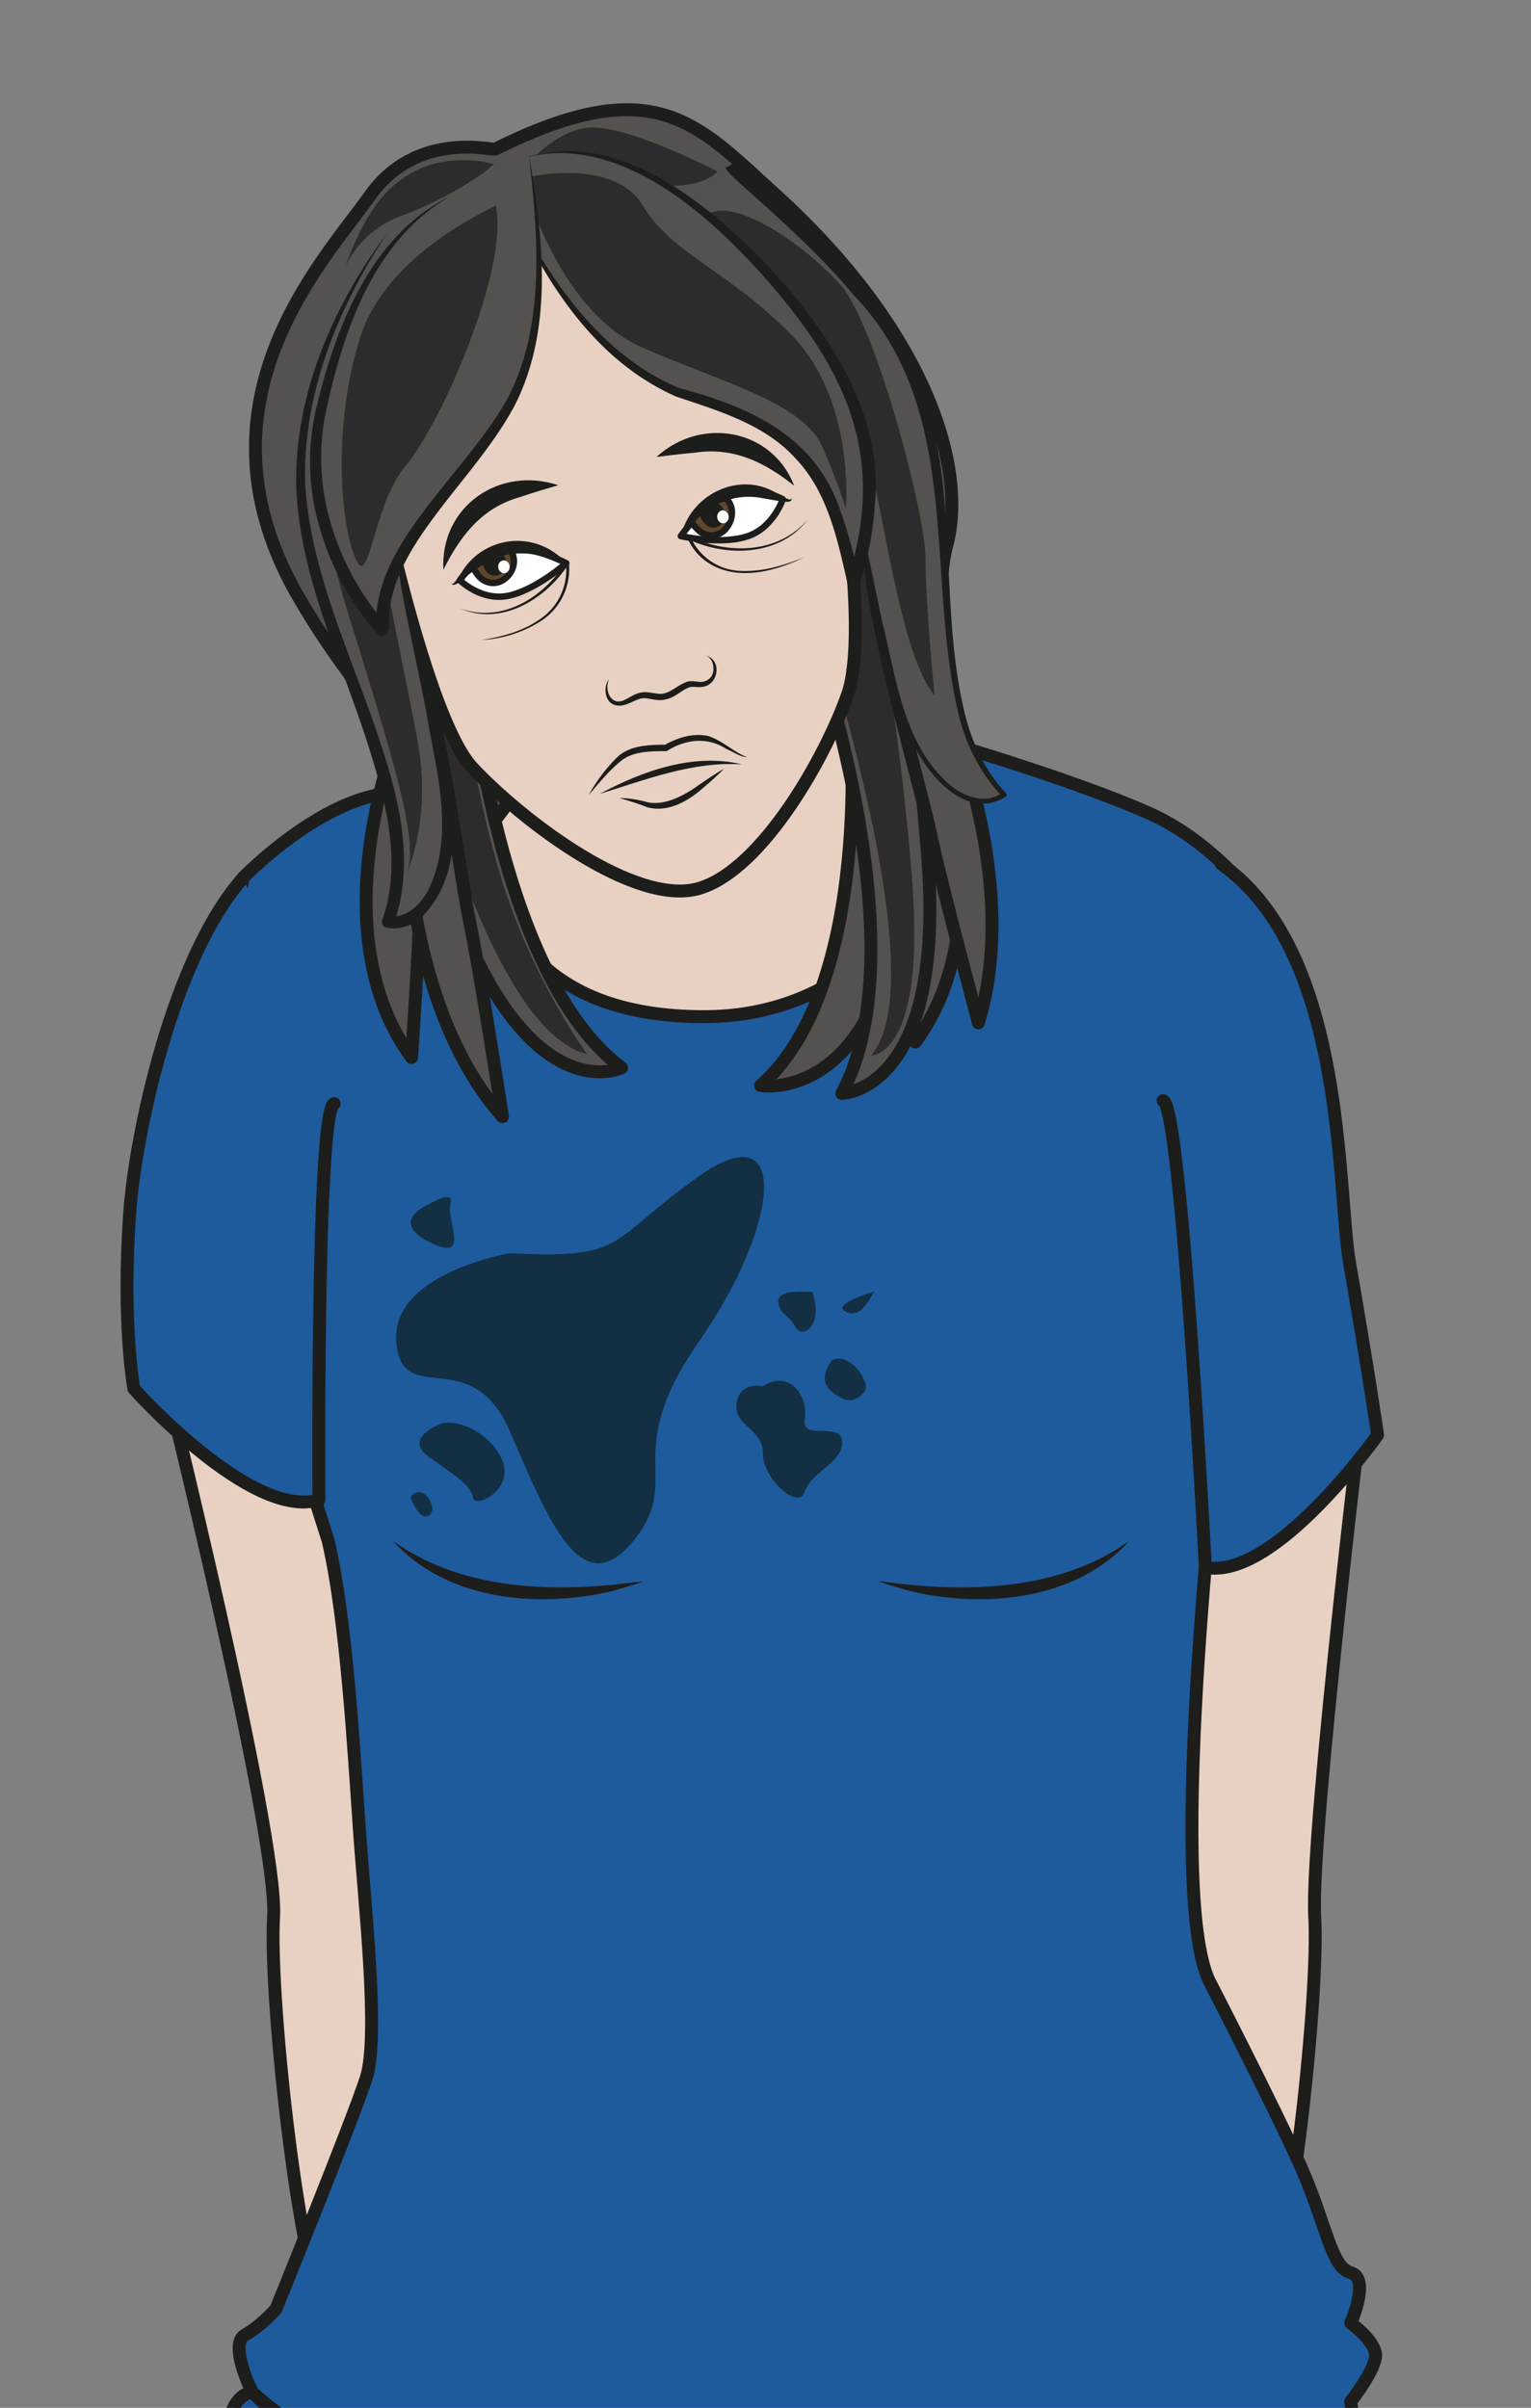 <?xml version="1.0" encoding="UTF-8" standalone="no"?><svg xmlns="http://www.w3.org/2000/svg" xml:space="preserve" viewBox="0 0 158.07 248.66"><rect x="0" y="0" width="158.07" height="248.66" fill="#808080" stroke="none"/><defs><clipPath id="a" clipPathUnits="userSpaceOnUse"><path d="M0 186.5h118.56V0H0Z"/></clipPath></defs><g clip-path="url(#a)" transform="matrix(1.333 0 0 -1.333 0 248.66)"><path d="M0 0c-.23-.12-6.07 1.5-9.7-3.6-3.61-5.1-14.35-16.2-5.4-31.34C-9.06-45.16-4.78-46.43-3.17-55.38c1.6-8.96 6.5-19.84 11.93-20.34 5.42-.5 27.7 12.6 27.6 16.98-.11 4.4-3.01 22-1.38 28.07C36.6-24.6 33.28-14 21.6-3.43 15.68 1.93 12.36 6.17 0 0" style="fill:#54514e;fill-opacity:1;fill-rule:nonzero;stroke:none" transform="translate(38.36 174.99)"/><path d="M0 0c-.23-.12-6.07 1.5-9.7-3.6-3.61-5.1-14.35-16.2-5.4-31.34C-9.06-45.16-4.78-46.43-3.17-55.38c1.6-8.96 6.5-19.84 11.93-20.34 5.42-.5 27.7 12.6 27.6 16.98-.11 4.4-3.01 22-1.38 28.07C36.6-24.6 33.28-14 21.6-3.43 15.68 1.93 12.36 6.17 0 0Z" style="fill:none;stroke:#1d1d1b;stroke-width:1;stroke-linecap:butt;stroke-linejoin:round;stroke-miterlimit:10;stroke-dasharray:none;stroke-opacity:1" transform="translate(38.36 174.99)"/><path d="M0 0s9.02-36.27 8.65-42.64c-.38-6.36 2.12-29.59 4.69-32.45 2.57-2.87 11.92 17.82 10.75 30.54C22.9-31.82 20.1 0 20.1 0Z" style="fill:#e8d1c2;fill-opacity:1;fill-rule:nonzero;stroke:none" transform="translate(12.54 80.7)"/><path d="M0 0s9.02-36.27 8.65-42.64c-.38-6.36 2.12-29.59 4.69-32.45 2.57-2.87 11.92 17.82 10.75 30.54C22.9-31.82 20.1 0 20.1 0Z" style="fill:none;stroke:#1d1d1b;stroke-width:1;stroke-linecap:round;stroke-linejoin:round;stroke-miterlimit:10;stroke-dasharray:none;stroke-opacity:1" transform="translate(12.54 80.7)"/><path d="M0 0s-4.4-36.27-4.04-42.64c.38-6.36-2.11-29.59-4.69-32.45-2.57-2.87-11.92 17.82-10.74 30.54C-18.3-31.82-15.5 0-15.5 0Z" style="fill:#e8d1c2;fill-opacity:1;fill-rule:nonzero;stroke:none" transform="translate(105.87 80.7)"/><path d="M0 0s-4.4-36.27-4.04-42.64c.38-6.36-2.11-29.59-4.69-32.45-2.57-2.87-11.92 17.82-10.74 30.54C-18.3-31.82-15.5 0-15.5 0Z" style="fill:none;stroke:#1d1d1b;stroke-width:1;stroke-linecap:round;stroke-linejoin:round;stroke-miterlimit:10;stroke-dasharray:none;stroke-opacity:1" transform="translate(105.87 80.7)"/><path d="M0 0s-3.83-2.6 2.44-8.33C10.8-16 25.7-14.14 32.68-6.35 37-1.52 37 4.79 37 4.79s8.5-2.55 13.75-4.87c6.6-2.91 10.61-9.9 10.61-9.9s-3.2-21.74-4.3-30.35c-1.1-8.62-4.9-42.92-1.63-50.17 0 0 4.98-9.65 7.08-14.34 2.09-4.69 2.37-7.9 3.92-8.34 1.54-.43 0-3.9 0-3.9s1.8-1.3 1.92-2.4c.12-1.1-1.92-3.68-1.92-3.68s1.05-7.8 1.91-9.24c4.52-7.57-86.09-8.08-89.64.58 0 0 .98 3.69.8 4.98-.18 1.29 0 4.05 1.84 4.42 0 0-1.84 3.68-.55 4.42 1.3.73 2.4 2.02 2.4 2.02s5.95 14.67 6.99 17.9c1.03 3.23-.15 13.62-.52 19.04-.44 6.25-1 16.4-2.43 22.56 0 0-8.8 27.63-9.63 29.96-.82 2.32 3.05 21.42 3.05 21.42s5.46 5.66 10.8 6.48C-3.23 2.2-3.06-1.68 0 0" style="fill:#1d5b9c;fill-opacity:1;fill-rule:nonzero;stroke:#1d1d1b;stroke-width:1;stroke-linecap:round;stroke-linejoin:round;stroke-miterlimit:10;stroke-dasharray:none;stroke-opacity:1" transform="translate(38.19 123.65)"/><path d="M0 0c4.86-3.5 11.1-3.95 16.88-3.42.84.08 1.68.21 2.54.28-.8-.29-1.63-.52-2.46-.76C11.2-5.25 4.16-4.62 0 0" style="fill:#1d1d1b;fill-opacity:1;fill-rule:nonzero;stroke:none" transform="translate(30.43 67.17)"/><path d="M0 0c-4.15-4.62-11.21-5.25-16.96-3.9-.83.24-1.65.47-2.46.76.86-.07 1.7-.2 2.54-.28C-11.1-3.95-4.86-3.5 0 0" style="fill:#1d1d1b;fill-opacity:1;fill-rule:nonzero;stroke:none" transform="translate(87.47 67.17)"/><path d="M0 0c14.73-13.5 49.94-9.23 68.45-5.9 3.27.75 6.72 1.3 9.66 2.97-5.93-3.06-13.12-3.71-19.64-4.87-17.42-2.37-39.04-4.43-55.09 4C1.88-2.92.46-1.98-.79-.61Z" style="fill:#1d1d1b;fill-opacity:1;fill-rule:nonzero;stroke:none" transform="translate(19.93 1.54)"/><path d="M0 0c-5.53-6.25-8.37-20.05-8.79-25.9-.62-8.74.32-13.7.32-13.7s9.1-10.21 14.33-8.6c0 0-.2 30.18 1.18 30.69" style="fill:#1d5b9c;fill-opacity:1;fill-rule:nonzero;stroke:#1d1d1b;stroke-width:1;stroke-linecap:round;stroke-linejoin:round;stroke-miterlimit:10;stroke-dasharray:none;stroke-opacity:1" transform="translate(18.84 118.55)"/><path d="M0 0c9.72-6.84 8.93-25.2 9.94-30.97 1.5-8.63 2.16-13.26 2.16-13.26S4.12-55.55-1.24-54.48c0 0-1.85 35.78-3.27 36.15" style="fill:#1d5b9c;fill-opacity:1;fill-rule:nonzero;stroke:#1d1d1b;stroke-width:1;stroke-linecap:round;stroke-linejoin:round;stroke-miterlimit:10;stroke-dasharray:none;stroke-opacity:1" transform="translate(94.6 119.6)"/><path d="M0 0s-9.33 1.43-9.33 7.27a91.6 91.6 0 0 0 1.12 12.64s-23.51-4.49-26.1-1.63c-2.58 2.85 6.7-9.44-2.55-19.82 0 0-1.31-14.7 16.64-14.7C-4.6-16.24 0 0 0 0" style="fill:#e8d1c2;fill-opacity:1;fill-rule:nonzero;stroke:none" transform="translate(74.74 124.02)"/><path d="M0 0s-9.33 1.43-9.33 7.27a91.6 91.6 0 0 0 1.12 12.64s-23.51-4.49-26.1-1.63c-2.58 2.85 6.7-9.44-2.55-19.82 0 0-1.31-14.7 16.64-14.7C-4.6-16.24 0 0 0 0Z" style="fill:none;stroke:#1d1d1b;stroke-width:1;stroke-linecap:round;stroke-linejoin:round;stroke-miterlimit:10;stroke-dasharray:none;stroke-opacity:1" transform="translate(74.74 124.02)"/><path d="M0 0s1.9-20.99-6.92-28.74c0 0 8.3-1.42 10.71 13.01C6.21-1.29 6.21 6.65 6.21 6.65" style="fill:#54514e;fill-opacity:1;fill-rule:nonzero;stroke:#1d1d1b;stroke-width:1;stroke-linecap:butt;stroke-linejoin:round;stroke-miterlimit:10;stroke-dasharray:none;stroke-opacity:1" transform="translate(65.83 131.18)"/><path d="M0 0s-5.63-14.62 1.38-24.13c0 0 .63 9.14.63 12.07 0 2.92 1.22 14.7 0 17.9" style="fill:#54514e;fill-opacity:1;fill-rule:nonzero;stroke:#1d1d1b;stroke-width:1;stroke-linecap:butt;stroke-linejoin:round;stroke-miterlimit:10;stroke-dasharray:none;stroke-opacity:1" transform="translate(30.5 128.74)"/><path d="M0 0s5.63-14.62-1.37-24.13c0 0-.64 9.14-.64 12.07 0 2.92-1.22 14.7 0 17.9" style="fill:#54514e;fill-opacity:1;fill-rule:nonzero;stroke:#1d1d1b;stroke-width:1;stroke-linecap:butt;stroke-linejoin:round;stroke-miterlimit:10;stroke-dasharray:none;stroke-opacity:1" transform="translate(72.27 129.94)"/><path d="M0 0s1.89-25.89 12.15-33.51c0 0-7.4-3.62-13.41 13.72C-7.28-2.46-9.35 7.37-9.35 7.37" style="fill:#54514e;fill-opacity:1;fill-rule:nonzero;stroke:#1d1d1b;stroke-width:1;stroke-linecap:butt;stroke-linejoin:round;stroke-miterlimit:10;stroke-dasharray:none;stroke-opacity:1" transform="translate(36 137.33)"/><path d="M0 0c.17-.22 3.46-17 5.24-22.67 1.77-5.67 6-17.94 11.49-19.3 0 0-4.44 5.98-6.86 14.31C7.45-19.32 6.35-9.29 6.35-9.29" style="fill:#2d2b2b;fill-opacity:1;fill-rule:nonzero;stroke:none" transform="translate(28.75 146.84)"/><path d="M0 0s8.65-24.27 2.42-35.84c0 0 8.13.1 6.64 18.52C7.56 1.09 5.5 10.91 5.5 10.91" style="fill:#54514e;fill-opacity:1;fill-rule:nonzero;stroke:#1d1d1b;stroke-width:1;stroke-linecap:butt;stroke-linejoin:round;stroke-miterlimit:10;stroke-dasharray:none;stroke-opacity:1" transform="translate(62.78 137.67)"/><path d="M0 0s11.63-33.07 5.96-39.53c0 0 3.49-.15 3.35 9.97C9.18-19.43 4.95 5.42 4.95 5.42L3.5 8.8" style="fill:#2d2b2b;fill-opacity:1;fill-rule:nonzero;stroke:none" transform="translate(61.5 144.3)"/><path d="M0 0s9.07-16.85 4.99-30.18c0 0-2.98 11.17-3.74 14.8C.5-11.78-3.7 2.52-3.4 6.78" style="fill:#54514e;fill-opacity:1;fill-rule:nonzero;stroke:#1d1d1b;stroke-width:1;stroke-linecap:butt;stroke-linejoin:round;stroke-miterlimit:10;stroke-dasharray:none;stroke-opacity:1" transform="translate(70.79 137.48)"/><path d="M0 0c.7-1.3 12.03-9.5 14.68-18.02 3.42-11 .06-24.14 6.47-30.78 0 0-2.66-2.25-6.17 2.7-3.51 4.97-5.01 25.05-8.2 28.86" style="fill:#54514e;fill-opacity:1;fill-rule:nonzero;stroke:none" transform="translate(56.62 173.78)"/><path d="M0 0c.15-.26.83-.86 1.1-1.12 4.68-4.3 9.55-8.7 12.46-14.46 3.97-8.6 1.92-18.39 4.15-27.35.58-2.2 1.56-4.33 3.14-5.97a.19.19 0 0 0 0-.28c-3.13-1.98-6.22 1.84-7.35 4.47-2.02 5.1-3.1 12.94-4.27 18.34-.73 3-1.14 6.27-2.88 8.89 1.77-2.6 2.22-5.87 2.98-8.87l1.92-9.21c1.13-4.42 1.62-9.57 5.26-12.71 1.1-.95 2.82-1.54 4.07-.61l-.02-.3a13.98 13.98 0 0 0-3.31 6.13c-2.73 11.07.41 23.77-8.22 32.76C6.45-7.22 3.43-4.5.43-1.84c-.4.39-.95.82-1.31 1.37L0 0" style="fill:#1d1d1b;fill-opacity:1;fill-rule:nonzero;stroke:none" transform="translate(57.06 174.01)"/><path d="M0 0s5.32-.03 7.09-7.3c1.76-7.26 2.83-16.77 5.45-20.09 0 0-.7 6.92-.7 10.53.02 3.6-3.9 18.2-6.54 21.24-2.64 3.04-8.74 7.36-10.66 5.25" style="fill:#2d2b2b;fill-opacity:1;fill-rule:nonzero;stroke:none" transform="translate(59.85 160.03)"/><path d="M0 0s4.17-21.3 8.07-25.46c3.9-4.15 12.66-10.81 17.57-9.34 4.9 1.47 9.81 10.26 11.48 15.02S36.67.18 34.27 6.49c-2.4 6.31-13.52 15.03-19.75 13.34C8.3 18.13-1.4 6.43 0 0" style="fill:#e8d1c2;fill-opacity:1;fill-rule:nonzero;stroke:none" transform="translate(28.53 152.52)"/><path d="M0 0s4.17-21.3 8.07-25.46c3.9-4.15 12.66-10.81 17.57-9.34 4.9 1.47 9.81 10.26 11.48 15.02S36.67.18 34.27 6.49c-2.4 6.31-13.52 15.03-19.75 13.34C8.3 18.13-1.4 6.43 0 0Z" style="fill:none;stroke:#1d1d1b;stroke-width:1;stroke-linecap:round;stroke-linejoin:round;stroke-miterlimit:10;stroke-dasharray:none;stroke-opacity:1" transform="translate(28.53 152.52)"/><path d="M0 0s-1.47-19.37 7.56-29.57c0 0-1.77 11.46-2.54 15.08C4.26-10.87 2.34 3.98.36 7.7" style="fill:#54514e;fill-opacity:1;fill-rule:nonzero;stroke:#1d1d1b;stroke-width:1;stroke-linecap:butt;stroke-linejoin:round;stroke-miterlimit:10;stroke-dasharray:none;stroke-opacity:1" transform="translate(31.36 129.6)"/><path d="M0 0c-.27-.35-8.5-11.26-6.45-22.65C-4.4-34.05 3.15-44.51 0-53.43c0 0 3.3-.83 4.5 5.26C5.7-42.1-.98-23.24.38-18.36" style="fill:#54514e;fill-opacity:1;fill-rule:nonzero;stroke:none" transform="translate(30.04 168.55)"/><path d="M0 0c-3.84-5.76-6.63-12.55-6.4-19.54.44-7 3.66-13.38 5.82-20.02C.91-44 2.1-48.98.45-53.59l-.32.6c1.37-.2 2.55 1.04 3.11 2.25 1.96 4.34.45 9.17-.28 13.69-.6 3.1-1.31 6.17-1.88 9.28-.47 3.09-1.33 6.3-.7 9.41-.32-1.56-.03-3.14.18-4.7.47-3.11 2.34-10.67 3.05-13.86.96-5.17 3.24-11.98-1.1-16.25-.71-.54-1.6-.9-2.6-.71a.44.44 0 0 0-.35.57c1.55 4.4.32 9.14-1.05 13.46-2.09 6.62-5.38 13.18-5.61 20.3C-7.2-12.46-4.19-5.6 0 0" style="fill:#1d1d1b;fill-opacity:1;fill-rule:nonzero;stroke:none" transform="translate(30.04 168.55)"/><path d="M0 0s2.74 3.74 5.85 3.76c3.1.02 9.45-3.3 9.64-3.38.2-.08-1.68-1.73-5.56-.89S3 3.34 0 0" style="fill:#2d2b2b;fill-opacity:1;fill-rule:nonzero;stroke:none" transform="translate(40.04 172.9)"/><path d="M0 0s5.45-14.03 14.95-16.6c9.48-2.57 10.79-7.55 12.3-14.22 0 0 2.75 7.58-.05 14.05C23.23-7.59 10.63 5.14 1.82 2.03" style="fill:#54514e;fill-opacity:1;fill-rule:nonzero;stroke:none" transform="translate(38.86 172.3)"/><path d="M0 0c2.96-6.3 7.1-13.03 13.73-15.82 5.54-1.47 10.62-3.73 12.54-9.63.63-1.73 1.05-3.5 1.46-5.26l-.93.06c2.77 8.63.49 15.05-5.1 21.83C17.13-3.32 9.6 4.07 1.82 2.03 9.68 4.54 17.56-2.81 22.35-8.3c3.86-4.66 7.21-10.38 6.54-16.67a23.98 23.98 0 0 0-1.18-6.02.48.48 0 0 0-.93.05c-.78 3.41-1.54 7.05-4 9.64-2.42 2.69-5.97 3.7-9.3 4.83C6.67-13.44 2.7-6.56 0 0" style="fill:#1d1d1b;fill-opacity:1;fill-rule:nonzero;stroke:none" transform="translate(38.86 172.3)"/><path d="M0 0s1.65-1.65 3.77-1.2c2.12.45 4.47 2.52 4.47 2.52s-1.72.88-2.9.98C4.16 2.4 1.63 2.33 0 0" style="fill:#fff;fill-opacity:1;fill-rule:nonzero;stroke:none" transform="translate(35.62 141.59)"/><path d="M0 0s1.65-1.65 3.77-1.2c2.12.45 4.47 2.52 4.47 2.52s-1.72.88-2.9.98C4.16 2.4 1.63 2.33 0 0Z" style="fill:none;stroke:#1d1d1b;stroke-width:.5;stroke-linecap:butt;stroke-linejoin:round;stroke-miterlimit:10;stroke-dasharray:none;stroke-opacity:1" transform="translate(35.62 141.59)"/><path d="M0 0c-.15.23-.45.59-.27.76.95.93 2.76 1.27 2.89 1.07.5-.79.25-1.72-.45-2.26C1.47-.98.5-.78 0 0" style="fill:#60462c;fill-opacity:1;fill-rule:nonzero;stroke:none" transform="translate(36.92 142.12)"/><path d="M0 0c-.15.23-.45.59-.27.76.95.93 2.76 1.27 2.89 1.07.5-.79.25-1.72-.45-2.26C1.47-.98.5-.78 0 0Z" style="fill:none;stroke:#1d1d1b;stroke-width:.5;stroke-linecap:round;stroke-linejoin:round;stroke-miterlimit:10;stroke-dasharray:none;stroke-opacity:1" transform="translate(36.92 142.12)"/><path d="M0 0c.05-.13.14-.02.2.04.14.14.44.6.55.76a5.03 5.03 0 0 0 8.12.74C5.65 3.1 3.16 2.34.6.06.46-.02.02-.3 0 0" style="fill:#1d1d1b;fill-opacity:1;fill-rule:nonzero;stroke:none" transform="translate(34.99 141.37)"/><path d="M0 0c-.29.46-.2 1.07.2 1.39.4.3.95.19 1.24-.27.3-.45.2-1.07-.2-1.38C.85-.57.3-.46 0 0" style="fill:#1d1d1b;fill-opacity:1;fill-rule:nonzero;stroke:none" transform="translate(37.58 142.37)"/><path d="M0 0c-.14.23-.1.53.1.69.2.15.48.1.62-.13a.53.53 0 0 0-.1-.69C.42-.28.14-.23 0 0" style="fill:#fff;fill-opacity:1;fill-rule:nonzero;stroke:none" transform="translate(38.67 142.35)"/><path d="M0 0c-.25 4.9 4.33 8.07 8.9 6.55-1.03-.3-1.98-.58-2.9-.9C3.03 4.84 1.35 2.7 0 0" style="fill:#1d1d1b;fill-opacity:1;fill-rule:nonzero;stroke:none" transform="translate(34.34 142.4)"/><path d="M0 0s-.76-2.28-2.84-2.9c-2.08-.64-5.06.05-5.06.05s1.17 1.63 2.17 2.29C-4.73.1-2.44 1.28 0 0" style="fill:#fff;fill-opacity:1;fill-rule:nonzero;stroke:none" transform="translate(60.63 147.86)"/><path d="M0 0s-.76-2.28-2.84-2.9c-2.08-.64-5.06.05-5.06.05s1.17 1.63 2.17 2.29C-4.73.1-2.44 1.28 0 0Z" style="fill:none;stroke:#1d1d1b;stroke-width:.5;stroke-linecap:butt;stroke-linejoin:round;stroke-miterlimit:10;stroke-dasharray:none;stroke-opacity:1" transform="translate(60.63 147.86)"/><path d="M0 0c-2.3 1.85-4.75 3.03-7.71 2.57-.96-.08-1.92-.2-2.96-.33C-7.24 5.39-1.73 4.46 0 0" style="fill:#1d1d1b;fill-opacity:1;fill-rule:nonzero;stroke:none" transform="translate(61.52 148.9)"/><path d="M0 0c-.19.2-.54.48-.4.69.77 1.12 2.48 1.84 2.64 1.67.62-.66.54-1.63-.04-2.32A1.44 1.44 0 0 0 0 0" style="fill:#60462c;fill-opacity:1;fill-rule:nonzero;stroke:none" transform="translate(54.02 145.55)"/><path d="M0 0c-.19.2-.54.48-.4.69.77 1.12 2.48 1.84 2.64 1.67.62-.66.54-1.63-.04-2.32A1.44 1.44 0 0 0 0 0Z" style="fill:none;stroke:#1d1d1b;stroke-width:.5;stroke-linecap:round;stroke-linejoin:round;stroke-miterlimit:10;stroke-dasharray:none;stroke-opacity:1" transform="translate(54.02 145.55)"/><path d="M0 0c-.36.39-.54.74-.2 1.14.33.39 1.05.66 1.42.28.36-.39.38-1.02.04-1.4A.83.83 0 0 0 0 0" style="fill:#1d1d1b;fill-opacity:1;fill-rule:nonzero;stroke:none" transform="translate(54.62 145.94)"/><path d="M0 0a.53.53 0 0 0-.02.7C.15.9.43.9.6.7.79.53.8.2.63 0A.41.41 0 0 0 0 0" style="fill:#fff;fill-opacity:1;fill-rule:nonzero;stroke:none" transform="translate(55.69 146.15)"/><path d="M0 0c.2-.52-.92-.25-1.17-.22L-2.42 0a5.47 5.47 0 0 1-4.37-1.18c-.64-.5-1.22-1.11-1.76-1.8C-7.8.31-3.91 2.17-1.01.27c.18-.09.65-.36.84-.4.09-.02.19 0 .17.13" style="fill:#1d1d1b;fill-opacity:1;fill-rule:nonzero;stroke:none" transform="translate(61.29 147.98)"/><path d="M0 0c-.38-.94.21-2.17 1.3-1.56.43.2.87.57 1.52.56.56-.02 1.06-.21 1.45-.1.56.12 1.07.62 1.67.86.37.18.88.03 1.21.03.44.01.85.32.93.79.07.43-.04 1.01-.53 1.24 1.25-.36.93-2.34-.37-2.42-.41-.06-.72.1-1.06-.07-.58-.26-1.01-.74-1.73-.9-.62-.15-1.13.08-1.6.1-.64.06-1.41-.71-2.18-.56C-.33-1.9-.47-.62 0 0" style="fill:#1d1d1b;fill-opacity:1;fill-rule:nonzero;stroke:none" transform="translate(47.16 133.92)"/><path d="M0 0a12.61 12.61 0 0 0 2.28 3c1.02.88 2.43.88 3.7.9l-.15-.05c1.06.6 2.21.97 3.43.72 1.12-.37 1.95-1.23 3-1.64-.48 0-1.13.45-1.57.62-1.48.98-3.2.78-4.65-.15-1.17-.01-2.55.02-3.5-.73C1.6 1.93.81.94 0 0" style="fill:#1d1d1b;fill-opacity:1;fill-rule:nonzero;stroke:none" transform="translate(45.6 124.95)"/><path d="M0 0c3.28 1.77 7.27 3.2 11.02 2.28C7.2 2.54 3.58 1.1 0 0" style="fill:#1d1d1b;fill-opacity:1;fill-rule:nonzero;stroke:none" transform="translate(46.46 125.04)"/><path d="M0 0a8.73 8.73 0 0 0 2.25-.35c1.37-.23 2.82.58 3.93 1.38.63.43 1.26.86 1.91 1.23C7.55 1.7 7 1.22 6.43.74c-1.13-1-2.71-1.9-4.3-1.45C1.44-.43.72-.22 0 0" style="fill:#1d1d1b;fill-opacity:1;fill-rule:nonzero;stroke:none" transform="translate(47.98 124.72)"/><path d="M0 0c-.12 0-3.11-4.4.19-15.1s5.8-18.27 4.71-20.72c0 0 1.97 4.2.84 10.29C4.61-19.44.45-.71 1.66 1.61" style="fill:#2d2b2b;fill-opacity:1;fill-rule:nonzero;stroke:none" transform="translate(26.6 154.7)"/><path d="M0 0s2.63-8.84 8.66-11.52c6.03-2.69 12.56-4.25 14.07-7.8 1.5-3.55 1.78-4.73 1.78-4.73s.78 8.44-4.27 13.53c-5.05 5.08-9.2 6.19-11.46 9.97C6.52 3.24-.34 1.6-.34 1.6" style="fill:#2d2b2b;fill-opacity:1;fill-rule:nonzero;stroke:none" transform="translate(41 171.18)"/><path d="M0 0s4.55-2.1 8.3 3.52c0 0 .95-5.08-6.65-5.97" style="fill:#e8d1c2;fill-opacity:1;fill-rule:nonzero;stroke:none" transform="translate(35.63 139.41)"/><path d="M0 0c3.23-1.2 6.52.87 8.2 3.59.06.1.22.06.23-.05A4.78 4.78 0 0 0 6.39-.9a9.45 9.45 0 0 0-4.74-1.55c1.65.25 3.3.7 4.64 1.68A4.59 4.59 0 0 1 8.2 3.5l.22-.05C6.67.73 3.21-1.42 0 0" style="fill:#1d1d1b;fill-opacity:1;fill-rule:nonzero;stroke:none" transform="translate(35.63 139.41)"/><path d="M0 0s-5.4 1.77-9.01-3c-1.57-2.07-2.47-4.91-2.47-4.91s1.07 2.71 4.23 3.87C-4.09-2.87-1.1-1.04 0 0" style="fill:#2d2b2b;fill-opacity:1;fill-rule:nonzero;stroke:none" transform="translate(38.25 173.82)"/><path d="M0 0s2.19-11.6-.96-18.19c-3.07-6.46-10.82-11.77-10.38-18.5.01-.15-6.85 7.22-4.82 16.8 2.02 9.58 5.93 14.74 10.1 16.81" style="fill:#54514e;fill-opacity:1;fill-rule:nonzero;stroke:none" transform="translate(40.98 174.44)"/><path d="M0 0c1.1-6.36 1.92-13.4-1.16-19.4-1.6-2.93-3.81-5.4-5.77-7.98-2-2.64-4.06-5.65-3.92-9.07V-36.64c-.18-.24.43.5-.41-.54-.57.06-.25.06-.4.1a20.99 20.99 0 0 0-4.47 8 17.98 17.98 0 0 0-.27 9.9c1.52 6.2 4.26 13.14 10.33 16.1-5.8-3.31-8.21-10.08-9.57-16.27-.73-3.13-.59-6.4.39-9.45a20.6 20.6 0 0 1 4.2-7.49c-.15.04.19.02-.38.09-.82-1.05-.22-.28-.4-.5l-.01.05c-.2 3.75 2.02 7.01 4.2 9.82 2 2.6 4.2 5.02 5.83 7.8C1.32-13.33.69-6.28 0 0" style="fill:#1d1d1b;fill-opacity:1;fill-rule:nonzero;stroke:none" transform="translate(40.98 174.44)"/><path d="M0 0c-.15-.17-8.4-3.61-10.49-10.18-2.09-6.56-1.6-14.1-.44-17.02 1.17-2.93 1.3 3.9 3.97 7.07C-4.28-16.98 1.04-4.94 0 0" style="fill:#2d2b2b;fill-opacity:1;fill-rule:nonzero;stroke:none" transform="translate(38.4 170.62)"/><path d="M0 0s-9.18-1.53-8.79-6.84c.4-5.3 5.8-.02 8.79-6.93 2.99-6.91 5.54-13.43 9.55-8.55 4 4.9-1.1 6.56 5.11 15.48 6.21 8.92 7.2 17.92 0 12.81C7.46.87 9.21-.46 0 0" style="fill:#122f44;fill-opacity:1;fill-rule:nonzero;stroke:none" transform="translate(39.48 89.45)"/><path d="M0 0s-1.8.45-2.04-1.34C-2.27-3.12.04-3.27 0-5.2c-.04-1.93 2.79-4.46 3.24-2.98.44 1.5 2.99 2.28 2.9 3.9-.08 1.61-3.2-.03-2.9 1.76C3.54-.74 2.04 1.34 0 0" style="fill:#122f44;fill-opacity:1;fill-rule:nonzero;stroke:none" transform="translate(59.09 79.14)"/><path d="M0 0s-2.76.3-2.64-.74c.11-1.05.74-.9 1.32-1.94C-.74-3.72.89-2.53 0 0" style="fill:#122f44;fill-opacity:1;fill-rule:nonzero;stroke:none" transform="translate(62.92 86.44)"/><path d="M0 0s-1.29-1.44 0-2.48 1.9-.6 2.48 0C3.08-1.88 1.4.7 0 0" style="fill:#122f44;fill-opacity:1;fill-rule:nonzero;stroke:none" transform="translate(64.46 81.17)"/><path d="M0 0s-3.37-.97-2.22-1.55C-1.07-2.12-.42-.7 0 0" style="fill:#122f44;fill-opacity:1;fill-rule:nonzero;stroke:none" transform="translate(67.71 86.48)"/><path d="M0 0s-3.22-1.3.04-2.94C3.3-4.58 1.32-1.23 1.66 0 2 1.23 0 0 0 0" style="fill:#122f44;fill-opacity:1;fill-rule:nonzero;stroke:none" transform="translate(33.23 93.25)"/><path d="M0 0s-2.86-1.06-.75-2.54c2.12-1.48 3.26-2.23 3.36-3.12.1-.89 3.18.6 2.3 2.83C4.05-.6 1.17.6 0 0" style="fill:#122f44;fill-opacity:1;fill-rule:nonzero;stroke:none" transform="translate(34.02 76.17)"/><path d="M0 0s.69-1.93 1.46-1.34C2.23-.74.74 1.34 0 0" style="fill:#122f44;fill-opacity:1;fill-rule:nonzero;stroke:none" transform="translate(31.81 70.51)"/><path d="M0 0s-3.04-4.18-9.2-1.44c0 0 1.67-4.77 8.93-1.5" style="fill:#e8d1c2;fill-opacity:1;fill-rule:nonzero;stroke:none" transform="translate(62.58 146.31)"/><path d="M0 0c-2.14-2.84-6.23-2.96-9.25-1.56l.17.16A4.4 4.4 0 0 1-5.17-4c1.68-.07 3.34.43 4.9 1.07-2.22-1.08-5.08-1.89-7.36-.5a4.29 4.29 0 0 0-1.69 1.95c-.04.1.07.2.17.15C-6.18-2.77-2.26-2.66 0 0" style="fill:#1d1d1b;fill-opacity:1;fill-rule:nonzero;stroke:none" transform="translate(62.58 146.31)"/></g></svg>